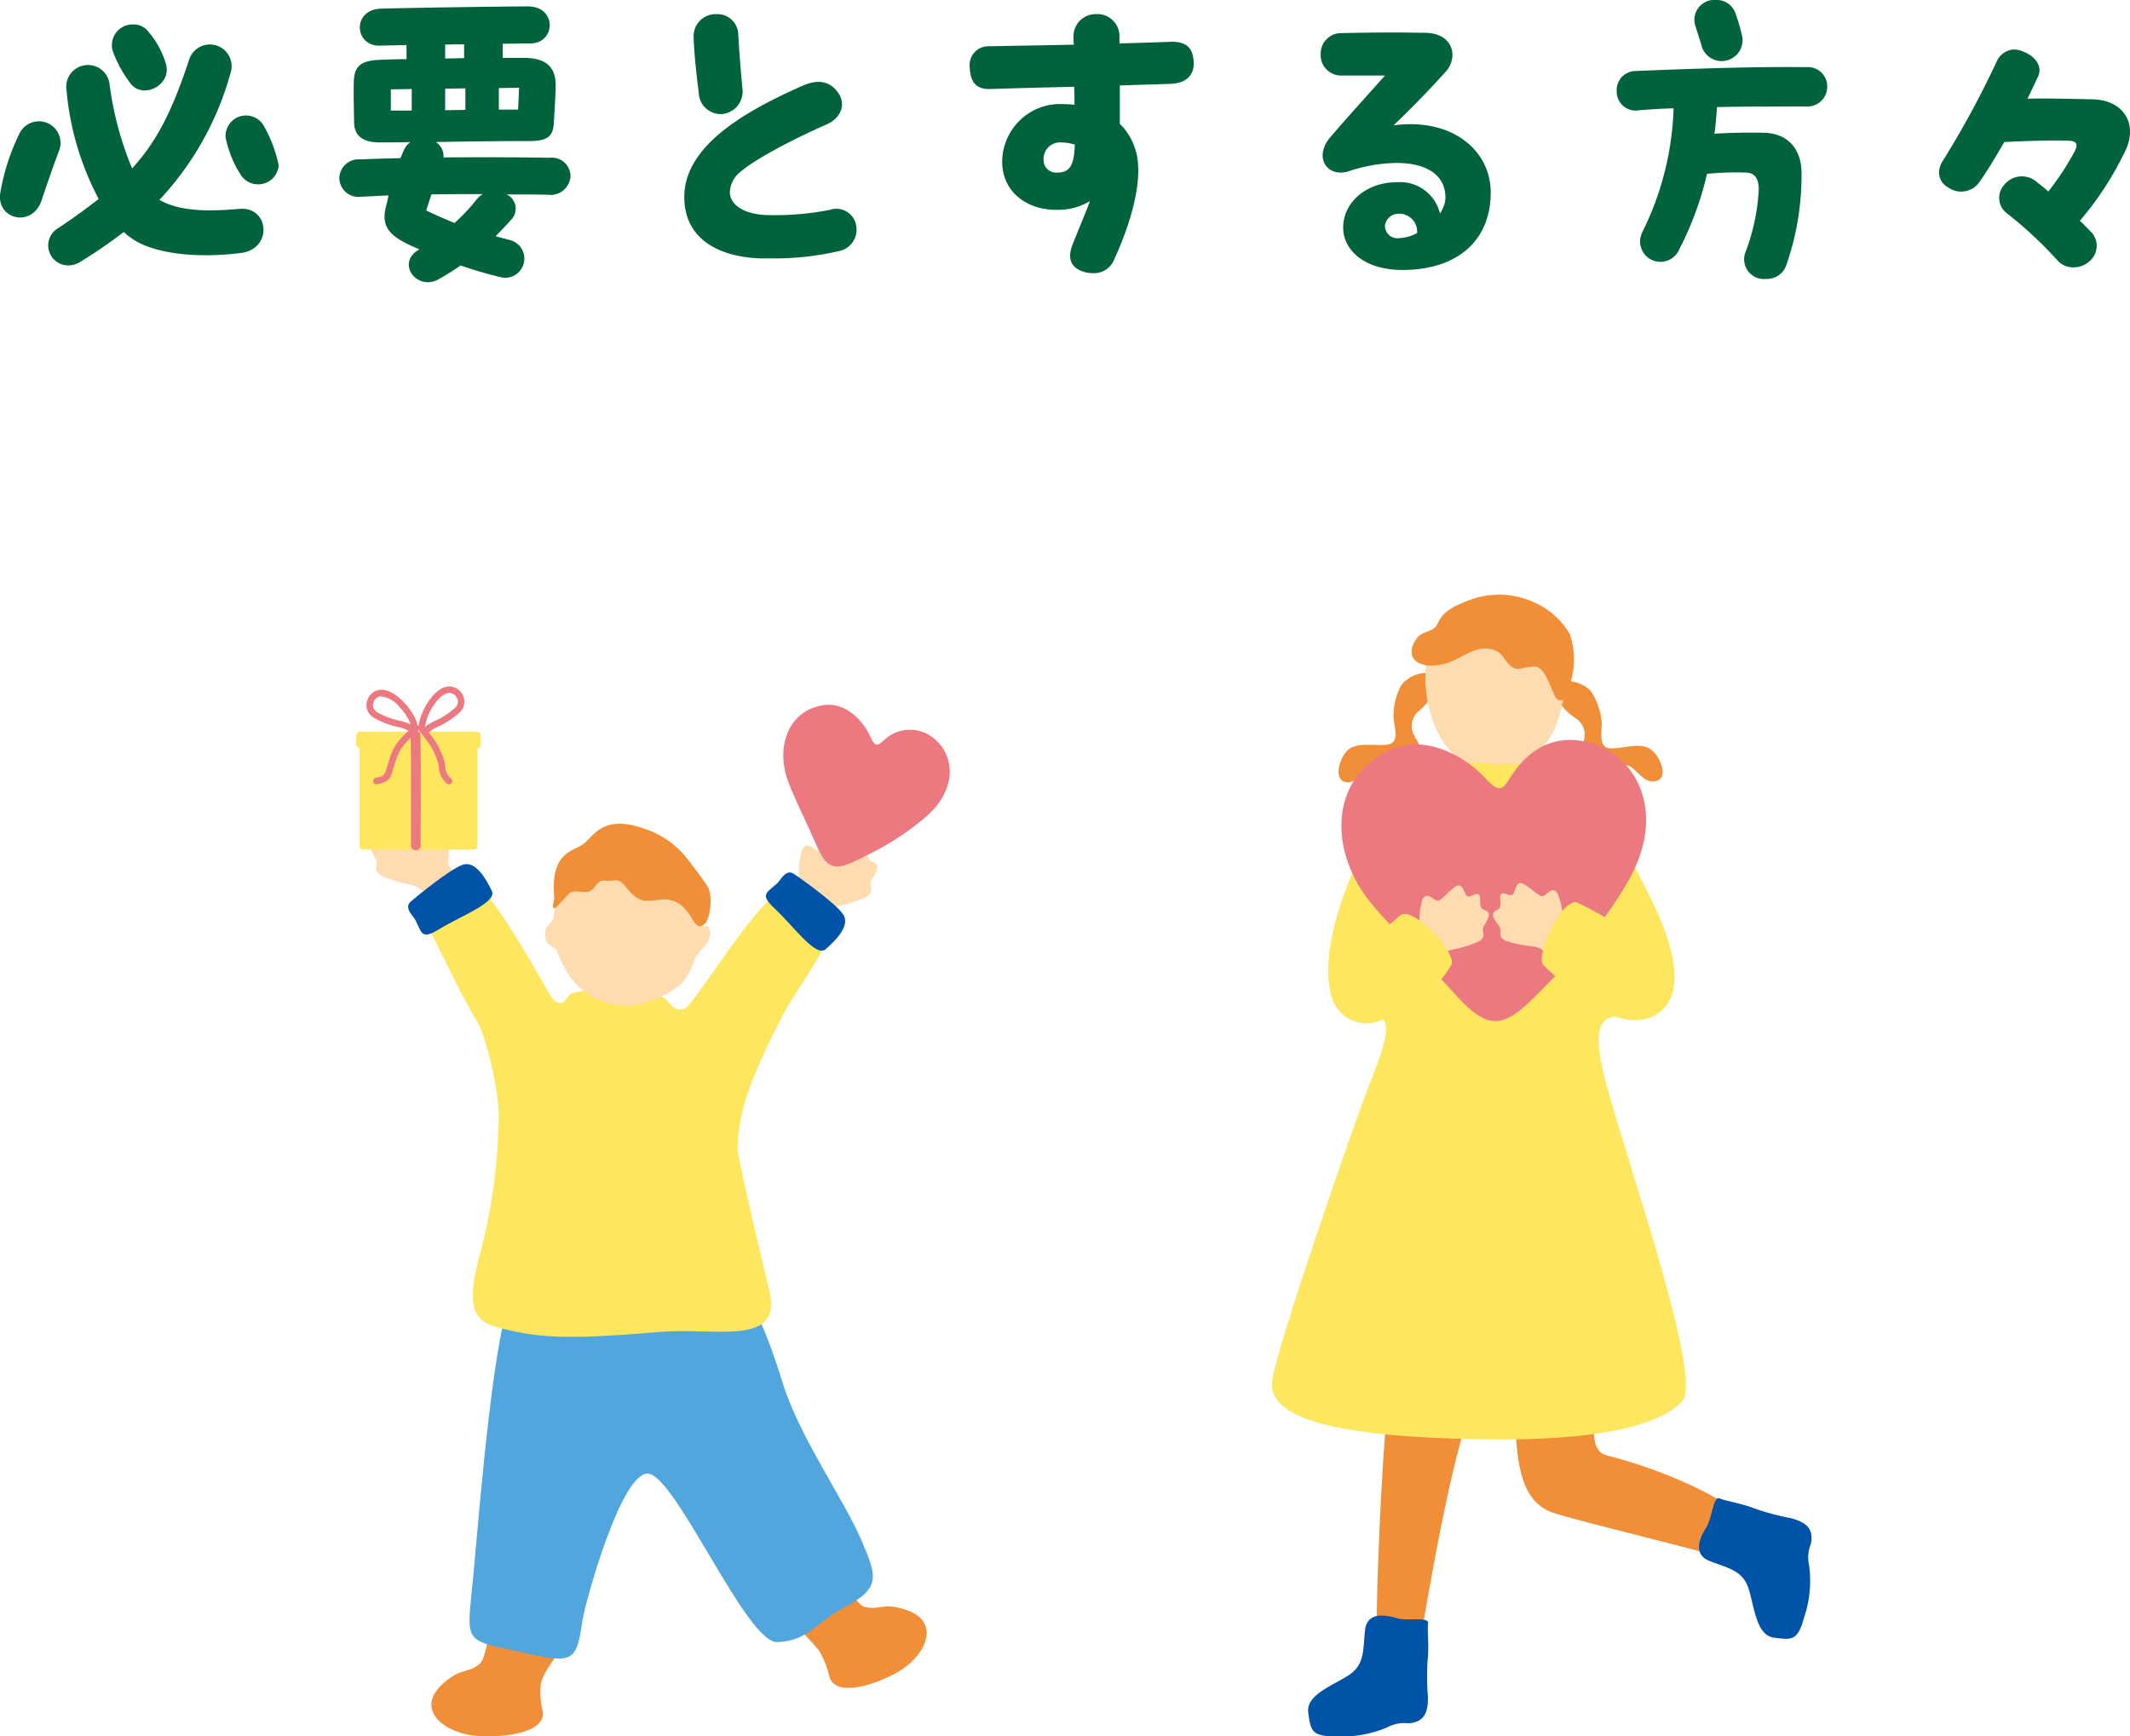 <svg xmlns="http://www.w3.org/2000/svg" xmlns:xlink="http://www.w3.org/1999/xlink" width="218.691" height="178.311" viewBox="0 0 218.691 178.311">
  <defs>
    <clipPath id="clip-path">
      <rect id="長方形_4024" data-name="長方形 4024" width="149.425" height="117.233" fill="none"/>
    </clipPath>
  </defs>
  <g id="グループ_9194" data-name="グループ 9194" transform="translate(-351.427 -5000.676)">
    <path id="パス_31412" data-name="パス 31412" d="M-98.142-18.711c1.287,1.617,4.257.1,3.6-2.079a9.033,9.033,0,0,0-1.815-3.3,1.866,1.866,0,0,0-1.518-.726,2.134,2.134,0,0,0-2.112,2.772A12.976,12.976,0,0,0-98.142-18.711ZM-86.988-5.874c-3.729.33-6.3.165-8.217-.924a31.106,31.106,0,0,0,7.293-13,2.233,2.233,0,1,0-4.224-1.452c-1.716,5.214-3.3,8.415-5.874,11.22a33.659,33.659,0,0,1-2.31-8.613,2.232,2.232,0,1,0-4.422.594,29.358,29.358,0,0,0,3.3,11.154c-1.221.957-2.574,1.947-4.158,3a2.053,2.053,0,0,0,1.056,3.828,2.29,2.29,0,0,0,1.155-.33,51.311,51.311,0,0,0,4.521-3.1c.231.2.462.4.693.561,1.947,1.485,6.2,2.244,11.385,1.584C-83.523-1.815-83.952-6.138-86.988-5.874ZM-83-10.527a13.858,13.858,0,0,0-1.518-3.927A2.1,2.1,0,0,0-88.407-13.2,11.155,11.155,0,0,0-86.79-9.273,2.118,2.118,0,0,0-82.962-10.3Zm-26.5-3.234a22.271,22.271,0,0,0-2.013,6.072,3.252,3.252,0,0,0-.066.561c0,2.475,3.366,3.036,4.257.429.4-1.188,1.122-3.333,1.815-5.148A2.218,2.218,0,0,0-109.494-13.761Zm54.351,2.64c-4.422-.066-7.59-.066-10.89-.033a1.7,1.7,0,0,0-.792-1.584c3.267-.066,6.831-.1,9.537-.1,1.782,0,2.442-.363,2.574-1.683.1-1.683.165-2.772.2-3.96.033-2.046-1.089-2.937-3.432-2.9h-2.013v-1.452c1.023,0,2.013-.033,2.871-.033,2.607-.033,2.706-3.8-.264-3.8-1.98,0-11.88.132-15.114.231-2.97.1-2.739,3.861-.1,3.8.825-.033,1.749-.033,2.739-.066v1.452c-.924,0-1.815.033-2.673.066-1.947.066-2.706.594-2.739,2.277-.033,1.419,0,2.475.033,4.257.066,1.386,1.023,1.947,2.607,1.947.924,0,2.013,0,3.168-.033a2.177,2.177,0,0,0-.726.957l-.3.693c-1.287.033-2.64.066-4.158.132a1.965,1.965,0,0,0-2.112,1.914,1.971,1.971,0,0,0,2.277,1.914c.99-.033,1.914-.1,2.772-.132-.066.4-.165.759-.264,1.155-.5,1.947.3,2.937,2.409,3.927.33.165.66.3,1.023.462l-.165.1c-1.815,1.155-.66,3.267,1.023,3.267a2.257,2.257,0,0,0,1.221-.363A23.566,23.566,0,0,0-64.284-.066a40.506,40.506,0,0,0,4.323,1.254,1.97,1.97,0,0,0,.594-3.894c-.462-.132-.891-.231-1.32-.363.528-.528,1.056-1.089,1.617-1.716a1.61,1.61,0,0,0-.495-2.574c1.32,0,2.706,0,4.29.033A2.028,2.028,0,0,0-53-9.273,1.912,1.912,0,0,0-55.143-11.121ZM-65.868-22.737c.66-.033,1.287-.033,1.947-.033v1.419c-.627,0-1.287.033-1.947.033Zm7.491,6.666h-1.98v-2.211l2.079-.033Zm-5.412-2.178v2.211l-2.079.033v-2.211Zm-7.656.1,2.145-.033v2.211h-2.145ZM-62.7-6.765a18.163,18.163,0,0,1-2.211,2.343c-.858-.363-1.815-.759-2.9-1.287l.528-1.65c1.683-.033,3.366-.033,5.28-.033A2.5,2.5,0,0,0-62.7-6.765ZM-39.831-17.82a2.26,2.26,0,0,0,2.244,2.211,2.313,2.313,0,0,0,2.244-2.607c-.165-1.716-.33-3.729-.429-5.544a2.138,2.138,0,0,0-2.211-2.112,2.266,2.266,0,0,0-2.376,2.31C-40.326-21.912-40.029-19.338-39.831-17.82Zm6.3,17.028h1.056a29.421,29.421,0,0,0,7.095-.759,2.228,2.228,0,0,0,1.749-2.178,3.636,3.636,0,0,0-.066-.594,2.067,2.067,0,0,0-2.673-1.452,28.949,28.949,0,0,1-6.666.528c-2.343-.132-3.6-1.155-3.6-2.343A2.735,2.735,0,0,1-35.64-9.6c1.188-1.089,4.686-3.069,8.943-4.95,1.386-.594,2.046-1.98,1.188-3.234-.825-1.188-2.013-1.419-3.531-.792-6.237,2.739-12.276,6.3-12.276,11.484C-41.316-2.97-38.049-.957-33.528-.792ZM10.989-20.823c-.033-1.584-.759-2.244-2.343-2.211-1.815.066-3.564.132-5.28.165v-.726A2.268,2.268,0,0,0,.924-25.872,2.275,2.275,0,0,0-1.353-23.76c0,.3,0,.66.033,1.023-2.805.066-5.643.1-8.679.165a1.925,1.925,0,0,0-2.013,2.112c.066,1.551.627,2.343,2.178,2.277,3.036-.1,5.808-.165,8.547-.231.033.627.033,1.221.033,1.848-.363-.033-.726-.066-1.122-.066a5.956,5.956,0,0,0-6.3,5.907c0,3.135,2.574,5.016,5.709,4.95a6.36,6.36,0,0,0,3.3-.891C-.1-5.478-.693-4.125-1.386-2.376c-.5,1.188-.528,2.31.825,2.871A3.044,3.044,0,0,0,.627.726,2.211,2.211,0,0,0,2.739-.495C4.257-3.762,5.445-7.524,5.28-10.329A6.423,6.423,0,0,0,3.4-14.619v-3.927c1.65-.066,3.366-.1,5.181-.165C9.669-18.744,10.989-19.173,10.989-20.823ZM-3.036-9.6a1.283,1.283,0,0,1-1.386-1.254A1.693,1.693,0,0,1-2.64-12.7a4.7,4.7,0,0,1,1.419.231C-1.287-10.428-1.683-9.6-3.036-9.6Zm34.551-4.851c2.079-2.013,3.63-3.6,5.346-5.511,1.287-1.419.858-3.894-2.013-3.993-.825,0-2.013-.033-3.333-.033-1.848,0-3.927.033-5.478.066a2.1,2.1,0,0,0-2.013,2.178,2.1,2.1,0,0,0,2.013,2.178h4.587c-1.782,2.013-4.29,4.752-5.775,6.534-1.518,2.046-.033,3.96,2.046,3.3a16.049,16.049,0,0,1,4.884-.858c3,0,5.148,1.155,5.049,3.729a3.083,3.083,0,0,1-.561,1.452,4.2,4.2,0,0,0-4.422-3.2c-3.234,0-5.511,2.145-5.511,4.653C26.334-1.617,28.545.4,32.406.4c5.643,0,9.075-3,9.075-7.953C41.481-11.913,37.488-15.246,31.515-14.454Zm.561,11.583a1.276,1.276,0,0,1-1.452-1.287,1.406,1.406,0,0,1,1.419-1.221A1.839,1.839,0,0,1,33.924-3.4,4.044,4.044,0,0,1,32.076-2.871ZM63.162-22.506a2.145,2.145,0,0,0,4.125-1.155,20.783,20.783,0,0,0-.66-2.244,2.022,2.022,0,0,0-2.013-1.419,2.039,2.039,0,0,0-2.145,2.574C62.667-24.057,62.931-23.364,63.162-22.506Zm10.692,2.079c-4.884-.066-11.154.132-17.589.4a1.948,1.948,0,0,0-1.848,2.046,1.948,1.948,0,0,0,2.31,1.98c1.188-.1,2.376-.165,3.531-.2A30.716,30.716,0,0,1,57.024-3.432a2.092,2.092,0,1,0,3.828,1.683A33.034,33.034,0,0,0,63.69-9.471,30.014,30.014,0,0,1,67.749-9.6c.66.033,1.254.4,1.254,1.716A21.221,21.221,0,0,1,67.65-1.452,2.02,2.02,0,0,0,69.729,1.32,2.1,2.1,0,0,0,71.841-.132a27.845,27.845,0,0,0,1.551-9.4c0-2.64-1.551-4.125-3.894-4.158-1.947-.033-3.564,0-5.049.1.132-.891.2-1.815.264-2.739,3.3-.066,6.435-.066,9.174-.066a2.012,2.012,0,0,0,2.145-2.013A1.985,1.985,0,0,0,73.854-20.427Zm29.37,3.3c-3.135-.066-4.752-.1-6.633-.066.363-.726.726-1.518,1.089-2.277.5-1.089-.363-2.112-1.485-2.541a2.54,2.54,0,0,0-.957-.231,2.028,2.028,0,0,0-1.815,1.254,96.624,96.624,0,0,1-5.511,10.164,2.229,2.229,0,0,0-.4,1.221,1.732,1.732,0,0,0,.924,1.518,2.292,2.292,0,0,0,3.3-.66c.66-.924,1.518-2.343,2.475-3.993,2.673-.132,5.148-.2,6.633-.132.858.033.957.4.561,1.155a28.757,28.757,0,0,1-2.673,4.059,12.922,12.922,0,0,0-1.089-.891,2.319,2.319,0,0,0-3.432.2,1.98,1.98,0,0,0,.231,2.9A41.542,41.542,0,0,1,99.693-.561a2.128,2.128,0,0,0,1.617.693,2.439,2.439,0,0,0,1.65-.627,2.062,2.062,0,0,0,.231-2.937c-.429-.429-.825-.858-1.221-1.221a32.5,32.5,0,0,0,4.653-7.161,4.5,4.5,0,0,0,.5-1.98C107.118-15.642,105.7-17.094,103.224-17.127Z" transform="translate(463 5028)" fill="#00633c"/>
    <g id="グループ_7747" data-name="グループ 7747" transform="translate(388 5061.754)">
      <g id="グループ_7746" data-name="グループ 7746" clip-path="url(#clip-path)">
        <path id="パス_28278" data-name="パス 28278" d="M106.021,82.291c-.427,2.3-1.272,16.889-1.251,24.7,0,1.764,4.079,2.763,4.366,1.093.656-3.827,2.376-14.151,4.064-20.391,1.091-4.031,1.224-7.742-1.287-9.482-2.541-1.762-4.654-2.6-5.892,4.078" fill="#f18e38"/>
        <path id="パス_28279" data-name="パス 28279" d="M119.676,74.958c-1.727.044-1.435,3.078-.764,9.581.35,3.39.161,8.392,3.906,9.71,2.207.778,14.407,3.681,16.853,4.481s3.533-1.044,3.2-3.234c-.226-1.482-6.951-5.221-14.529-7.131-2.377-.6-.775-5.839-.536-9.955.282-4.868-4.562-3.543-8.13-3.452" fill="#f18e38"/>
        <path id="パス_28280" data-name="パス 28280" d="M110.046,105.668c.185-.778-2.108-.24-3.2-.566-.877-.262-3.045-.818-3.266,1.225s-.012,3.561-1.718,4.653S97.49,113,97.748,114.811s.3,2.432,2.819,2.422a11.764,11.764,0,0,0,5.274-.917,3.737,3.737,0,0,1,2.195-.422c1.643-.106,2.02-1.129,2-2.7a25.739,25.739,0,0,1-.031-3.81c.165-1.473-.057-3.289.045-3.716" fill="#0054a7"/>
        <path id="パス_28281" data-name="パス 28281" d="M140.031,92.813c-.7-.385-.792,1.969-1.4,2.933-.486.776-1.6,2.718.312,3.474s3.43.957,4.03,2.892.783,4.754,2.6,4.987,2.423.36,3.085-2.074a11.76,11.76,0,0,0,.516-5.329,3.744,3.744,0,0,1,.177-2.227c.335-1.613-.551-2.248-2.072-2.643a25.614,25.614,0,0,1-3.681-.982c-1.376-.55-3.186-.82-3.571-1.031" fill="#0054a7"/>
        <path id="パス_28282" data-name="パス 28282" d="M110.559,8.069a3.47,3.47,0,0,0-3.264,1.211,6.731,6.731,0,0,0-.784,3.422c.079.842.551,2.244-.312,2.6s-2.967-.2-4.075.421-1.879,3.2-.6,3.5c1.484.343,2.044-1.851,3.062-1.955s3.165.829,4.127-.579c.834-1.222.281-1.45-.088-2.241a1.991,1.991,0,0,1,.473-2.511,5.914,5.914,0,0,0,1.814-2.513c.182-.779.23-.918-.354-1.359" fill="#f18e38"/>
        <path id="パス_28283" data-name="パス 28283" d="M123.346,9.011a3.473,3.473,0,0,1,3.378.841,6.7,6.7,0,0,1,1.158,3.315c.016.845-.3,2.29.6,2.551s2.925-.53,4.1-.033,2.223,2.976.984,3.412c-1.437.506-2.237-1.612-3.26-1.6s-3.054,1.175-4.166-.118c-.964-1.121-.44-1.41-.161-2.237a1.991,1.991,0,0,0-.749-2.442,5.933,5.933,0,0,1-2.082-2.3c-.267-.754-.329-.887.2-1.39" fill="#f18e38"/>
        <path id="パス_28284" data-name="パス 28284" d="M111.605,15.1a6.7,6.7,0,0,0,5.425,3.122,6.774,6.774,0,0,0,5.362-3.28c2.9-4.527,2.734-14.621-5.539-14.5s-8.241,10.217-5.248,14.658" fill="#ffdbb0"/>
        <path id="パス_28285" data-name="パス 28285" d="M121.018.817a8.631,8.631,0,0,0-6.537-.338c-2.251.827-2.958,1.428-3.421,2.436s-1.515.717-2.137,1.523-.859,1.873-.011,2.458,2.472.494,3.913-.218,2.3-1.321,3.568-1.111,1.392,1.045,2.1,1.708,1.24.106,2.5.106,1.808,3.062,2.375,3.389c.6.348.931-.483,1.236-1.519a8.245,8.245,0,0,0,.007-5.194,7.916,7.916,0,0,0-3.588-3.24" fill="#f18e38"/>
        <path id="パス_28286" data-name="パス 28286" d="M128.447,50.637c-3.089-11.173,2.706-5.56,5.66-8.19,4.262-3.8-3.6-15.539-5.446-18.983-1.27-2.367-7.043-2.386-7.472-4.79-.333-1.864-2.064-1.2-4.062-1.265-2.423-.081-4.515-.521-4.661.4-.374,2.361-6.21,3.361-8.923,8.257-3.285,5.926-5.061,13.983-2.6,16.447,2.335,2.336,7.347-2.619,3.2,7.458-1.172,2.845-9.911,27.958-10.121,30.9-.267,3.729,6.459,5.594,21.375,5.86,9.033.161,17.712-.666,20.775-3.929,2.028-2.475-5.364-23.625-7.724-32.162" fill="#fee65e"/>
        <path id="パス_28287" data-name="パス 28287" d="M130.367,29.8a49.748,49.748,0,0,1-8.079,10.181c-4.162,4.331-5.6,5.324-9.429,1.08-3.028-3.353-6.8-7.072-8.8-9.568-3.9-4.876-4.357-12.075,1.6-15.325,3.955-2.158,8.305.529,10.244,2.644,1.59,1.735,1.887,1.045,2.6-.073,2.819-4.41,6.579-4.337,9.326-3.108,4.148,1.856,6.578,7.518,2.53,14.169" fill="#ed7980"/>
        <path id="パス_28288" data-name="パス 28288" d="M124.979,35.157c-.751-.772-1.024-1.1-1.053-1.577a8.746,8.746,0,0,0-.559-2.872c-.668-1.018-1.2.429-1.709.231s-1.4-1.126-1.98-1.3-.618.6-.874,1.07-1.094-.4-1.322.141c-.155.366.244,1.229-.3,1.5s-.591.474-.286,1.025.666.72.593,1.25.074.615.48.893a11.688,11.688,0,0,0,2.844.586c1.118.187,1.378.7,1.929,1.54a16.329,16.329,0,0,0,2.24-2.488" fill="#ffdbb0"/>
        <path id="パス_28289" data-name="パス 28289" d="M108.293,35.922c.67-.843.909-1.193.889-1.674a8.772,8.772,0,0,1,.268-2.914c.562-1.081,1.233.306,1.724.057s1.28-1.261,1.839-1.494.674.532.977.977,1.049-.5,1.329.007c.192.349-.119,1.248.452,1.466s.637.412.388.991-.591.783-.464,1.3-.012.619-.388.937a11.656,11.656,0,0,1-2.771.868c-1.094.3-1.3.836-1.764,1.727a16.344,16.344,0,0,1-2.479-2.251" fill="#ffdbb0"/>
        <path id="パス_28290" data-name="パス 28290" d="M101.479,37.186c1.421-1.287,3.928-2.625,5.671-4.22,1.305-1.194,5.9,3.925,5.3,5.03a12.971,12.971,0,0,1-8.176,5.982,3.8,3.8,0,0,1-2.8-6.792" fill="#fee65e"/>
        <path id="パス_28291" data-name="パス 28291" d="M133.686,36.343c-1.158-.763-6.113-3.7-8.257-4.7-1.6-.745-4.444,5.522-3.538,6.395,2.624,2.526,5.935,5.218,8.6,5.585,5.149.711,6.126-5.349,3.2-7.28" fill="#fee65e"/>
        <path id="パス_28292" data-name="パス 28292" d="M10.465,29.21c-.759-.956-1.03-1.352-1.007-1.9a9.939,9.939,0,0,0-.3-3.3c-.638-1.225-1.4.347-1.954.065s-1.449-1.429-2.083-1.693-.764.6-1.106,1.107-1.189-.57-1.506.008c-.217.4.135,1.413-.513,1.66s-.72.467-.439,1.123.669.887.526,1.476.013.7.44,1.061a13.229,13.229,0,0,0,3.138.984c1.24.338,1.473.947,2,1.955a18.5,18.5,0,0,0,2.808-2.549" fill="#ffdbb0"/>
        <path id="パス_28293" data-name="パス 28293" d="M44.448,31.423c.759-.955,1.03-1.352,1.007-1.9a9.915,9.915,0,0,1,.3-3.3c.637-1.225,1.4.347,1.953.065s1.45-1.429,2.083-1.693.764.6,1.106,1.107,1.189-.57,1.506.008c.217.4-.135,1.414.513,1.66s.72.467.439,1.123-.669.887-.526,1.476-.013.7-.44,1.061a13.229,13.229,0,0,1-3.138.984c-1.24.338-1.473.947-2,1.955a18.5,18.5,0,0,1-2.808-2.549" fill="#ffdbb0"/>
        <path id="パス_28294" data-name="パス 28294" d="M52.17,103.922c1.537.443,1.826-.514,4.337.34,3.315,1.127,2.215,4.257-.4,6.05-1.834,1.256-6.959,3.291-7.554.682a9.221,9.221,0,0,0-1.01-2.531c-1.087-1.437-4.119-4.067-3.942-4.911.279-1.327,5.229-4.61,5.983-3.45.333.51,1.568,3.526,2.59,3.82" fill="#f18e38"/>
        <path id="パス_28295" data-name="パス 28295" d="M12.661,109.8c-1.225,1.04-1.913.311-3.857,2.125-2.564,2.394-.169,4.71,3.04,5.2,2.247.344,7.878-.005,7.277-2.572a8.681,8.681,0,0,1-.181-2.67c.37-1.733,2.271-3.233,1.735-3.908-.842-1.06-5.585-2.522-6.522-2.36-.613.107-.678,3.494-1.492,4.185" fill="#f18e38"/>
        <path id="パス_28296" data-name="パス 28296" d="M16.131,72c1.563-1.033,6.659-1.274,10.119-1.418,3.621-.151,6.337.3,11.164.6,2.937.184,4.187,2.821,6.411,9.872,1.733,5.5,6.235,11.818,8.046,16.042,1.627,3.8,2.061,4.928-2.012,7.04-2.384,1.237-3.52,3.354-6.638,3.42-3.2.067-10.409-17.148-13.276-17.3-2.72-.144-6.44,13.127-6.751,15.288-.589,4.082-.993,4.216-6.038,3.1-6.383-1.409-5.793-.8-5.131-7.929.564-6.073,2.182-26.652,4.106-28.721" fill="#51a7dd"/>
        <path id="パス_28297" data-name="パス 28297" d="M39.149,56.7c.187-3.291.779-5.984,4.6-13.427,1.538-2.994,5.777-8.311,4.526-9.353a43.28,43.28,0,0,0-4.45-3.244c-1.6-.961-9.127,11.39-10.033,11.792-1.162.517-1.723-.72-2.112-1.005-.466-.342-1.81-.9-4.978-1.006a14.29,14.29,0,0,0-4.627.5c-.565.385-.7,1.458-1.76.7-.6-.431-7.963-15.017-9.851-12.456C9.289,30.8,5.292,30.958,6.778,33.064c.777,1.1,4.333,8.827,5.579,10.648.86,1.258,2.512,7.637,2.246,10.568a56.712,56.712,0,0,1-1.931,13.586c-1.914,6.785.372,7.048,3.169,7.694,3.922.9,7.663.777,15.237.151,5.99-.495,12.787,1.588,11.315-4.375C41.494,67.7,39.1,57.568,39.149,56.7" fill="#fee65e"/>
        <path id="パス_28298" data-name="パス 28298" d="M6.077,33.407c.716,1.432.62,2.065,2.633.826s5.781-2.633,5.213-3.82-1.651-3.149-2.994-2.684-4.944,3.428-5.368,3.82c-.671.619.31,1.445.516,1.858" fill="#0054a7"/>
        <path id="パス_28299" data-name="パス 28299" d="M43.227,29.628c-1.193,1.068-1.829,1.141-.1,2.757s4.063,4.885,5.058,4.024,2.6-2.423,1.8-3.6-4.61-3.867-5.1-4.173c-.775-.485-1.313.679-1.657.987" fill="#0054a7"/>
        <path id="パス_28300" data-name="パス 28300" d="M22,39.281a7.216,7.216,0,0,0,6.237,2.9,10.274,10.274,0,0,0,5.238-2.3,8.209,8.209,0,0,0,1.32-2.565,6.8,6.8,0,0,1,1.006-1.257,1.947,1.947,0,0,0,.521-1.04c.034-1.571-.757-.733-.845-1.078a12.652,12.652,0,0,0-1.769-4.9c-.525-1.009-4.371-3.711-7.072-3.281a8.411,8.411,0,0,0-6.354,7.159c-.08.937-.879.925-.891,1.836-.019,1.481.979,1.164,1.238,1.866A11.848,11.848,0,0,0,22,39.281" fill="#ffdbb0"/>
        <path id="パス_28301" data-name="パス 28301" d="M20.337,31.2c-.419,1.8.231.87,1.408-.415.592-.647,1.622-.076,2.2-.325.735-.316.752-1.288,1.751-1.09.578.114,1.175-.418,1.926.552,1.446,1.868,2.131,1.517,3.479,1.412a2.8,2.8,0,0,1,2.7.976c.787.809.984,2.137,1.885,1.576.679-.423.954-3.029.4-3.9-.732-1.145-1.384-1.935-2.023-2.78a9.117,9.117,0,0,0-4.462-3.174c-4.459-1.593-5.283.955-6.423,1.665s-3.278.921-2.835,5.5" fill="#f18e38"/>
        <rect id="長方形_4022" data-name="長方形 4022" width="12.108" height="12.108" rx="0.379" transform="translate(0.34 14.065)" fill="#fee65e"/>
        <rect id="長方形_4023" data-name="長方形 4023" width="12.788" height="1.729" rx="0.379" transform="translate(0 14.065)" fill="#fee65e"/>
        <path id="パス_28302" data-name="パス 28302" d="M6.118,26.247a.5.5,0,0,1-.5-.5c0-.242,0-.95,0-1.9.008-2.881.022-8.242-.036-9.378a.5.5,0,1,1,1-.052c.06,1.163.046,6.34.037,9.432,0,.95,0,1.655,0,1.9a.5.5,0,0,1-.5.5Z" fill="#ed7980"/>
        <path id="パス_28303" data-name="パス 28303" d="M6.955,14.306a.511.511,0,0,1-.259-.069c-.273-.158-.354-.523-.241-1.085C6.7,11.917,7.9,9.615,9.4,9.423a1.569,1.569,0,0,1,1.549.889,1.5,1.5,0,0,1-.317,1.763,8.467,8.467,0,0,1-2.265,1.484,4.824,4.824,0,0,0-.691.384,1.247,1.247,0,0,1-.726.363m2.613-4.225a.681.681,0,0,0-.078.005c-.547.07-1.193.665-1.73,1.592a4.856,4.856,0,0,0-.689,1.895,1.5,1.5,0,0,0,.17-.132,4.384,4.384,0,0,1,.83-.479,7.948,7.948,0,0,0,2.087-1.353.825.825,0,0,0,.2-1,.942.942,0,0,0-.788-.53" fill="#ed7980"/>
        <path id="パス_28304" data-name="パス 28304" d="M5.725,14.03a1.444,1.444,0,0,1-.654-.215h0a4.878,4.878,0,0,0-.757-.23,8.41,8.41,0,0,1-2.527-.97A1.494,1.494,0,0,1,1.1,10.96a1.566,1.566,0,0,1,1.325-1.2C3.933,9.624,5.6,11.628,6.1,12.782c.23.526.228.9,0,1.112a.533.533,0,0,1-.371.136m-.33-.8a1.78,1.78,0,0,0,.194.094,4.863,4.863,0,0,0-1.076-1.707,2.922,2.922,0,0,0-2.027-1.19.916.916,0,0,0-.735.7.822.822,0,0,0,.4.933,7.874,7.874,0,0,0,2.325.88,4.458,4.458,0,0,1,.914.293" fill="#ed7980"/>
        <path id="パス_28305" data-name="パス 28305" d="M9.526,19.47a.333.333,0,0,1-.213-.077,2.356,2.356,0,0,1-.834-1.726,2.935,2.935,0,0,0-.044-.3,6.926,6.926,0,0,0-1.4-2.67c-.177-.248-.369-.515-.575-.814a.334.334,0,0,1,.551-.379c.2.3.392.559.567.8a7.536,7.536,0,0,1,1.5,2.907,3.362,3.362,0,0,1,.058.374,1.708,1.708,0,0,0,.6,1.288.334.334,0,0,1-.213.592" fill="#ed7980"/>
        <path id="パス_28306" data-name="パス 28306" d="M2.069,19.47A.334.334,0,0,1,2,18.81c.887-.2.893-.22,1.2-1.251.045-.15.094-.317.153-.5.5-1.627,1.041-2.214,2.569-3.606a.334.334,0,0,1,.451.494c-1.506,1.372-1.938,1.877-2.381,3.31-.059.184-.106.349-.151.5-.34,1.155-.468,1.438-1.691,1.713a.379.379,0,0,1-.073.008" fill="#ed7980"/>
        <path id="パス_28307" data-name="パス 28307" d="M58.4,22.878a27.514,27.514,0,0,1-6.04,3.9c-2.95,1.532-3.877,1.8-5.132-1.106-.992-2.294-2.307-4.911-2.912-6.574-1.182-3.247-.142-7.1,3.557-7.747,2.454-.429,4.258,1.751,4.9,3.2.527,1.192.805.883,1.377.424A3.85,3.85,0,0,1,59.586,15c1.845,1.709,2.115,5.107-1.186,7.874" fill="#ed7980"/>
        <path id="パス_28308" data-name="パス 28308" d="M27.867,48.076a.766.766,0,0,0,.146-1.047c-.269-.488-.309-.333-.695-.394s-.639.059-.729.4c-.138.521-.036,1.037.439,1.161a.945.945,0,0,0,.839-.116" fill="#fee65e"/>
        <path id="パス_28309" data-name="パス 28309" d="M27.859,54.54A.767.767,0,0,0,28,53.492c-.269-.488-.309-.333-.695-.394s-.639.059-.729.4c-.138.521-.036,1.037.439,1.161a.949.949,0,0,0,.839-.115" fill="#fee65e"/>
        <path id="パス_28310" data-name="パス 28310" d="M27.935,61.782a.768.768,0,0,0,.146-1.049c-.269-.487-.309-.332-.695-.393s-.639.059-.729.4c-.138.521-.036,1.037.439,1.161a.949.949,0,0,0,.839-.115" fill="#fee65e"/>
      </g>
    </g>
  </g>
</svg>

